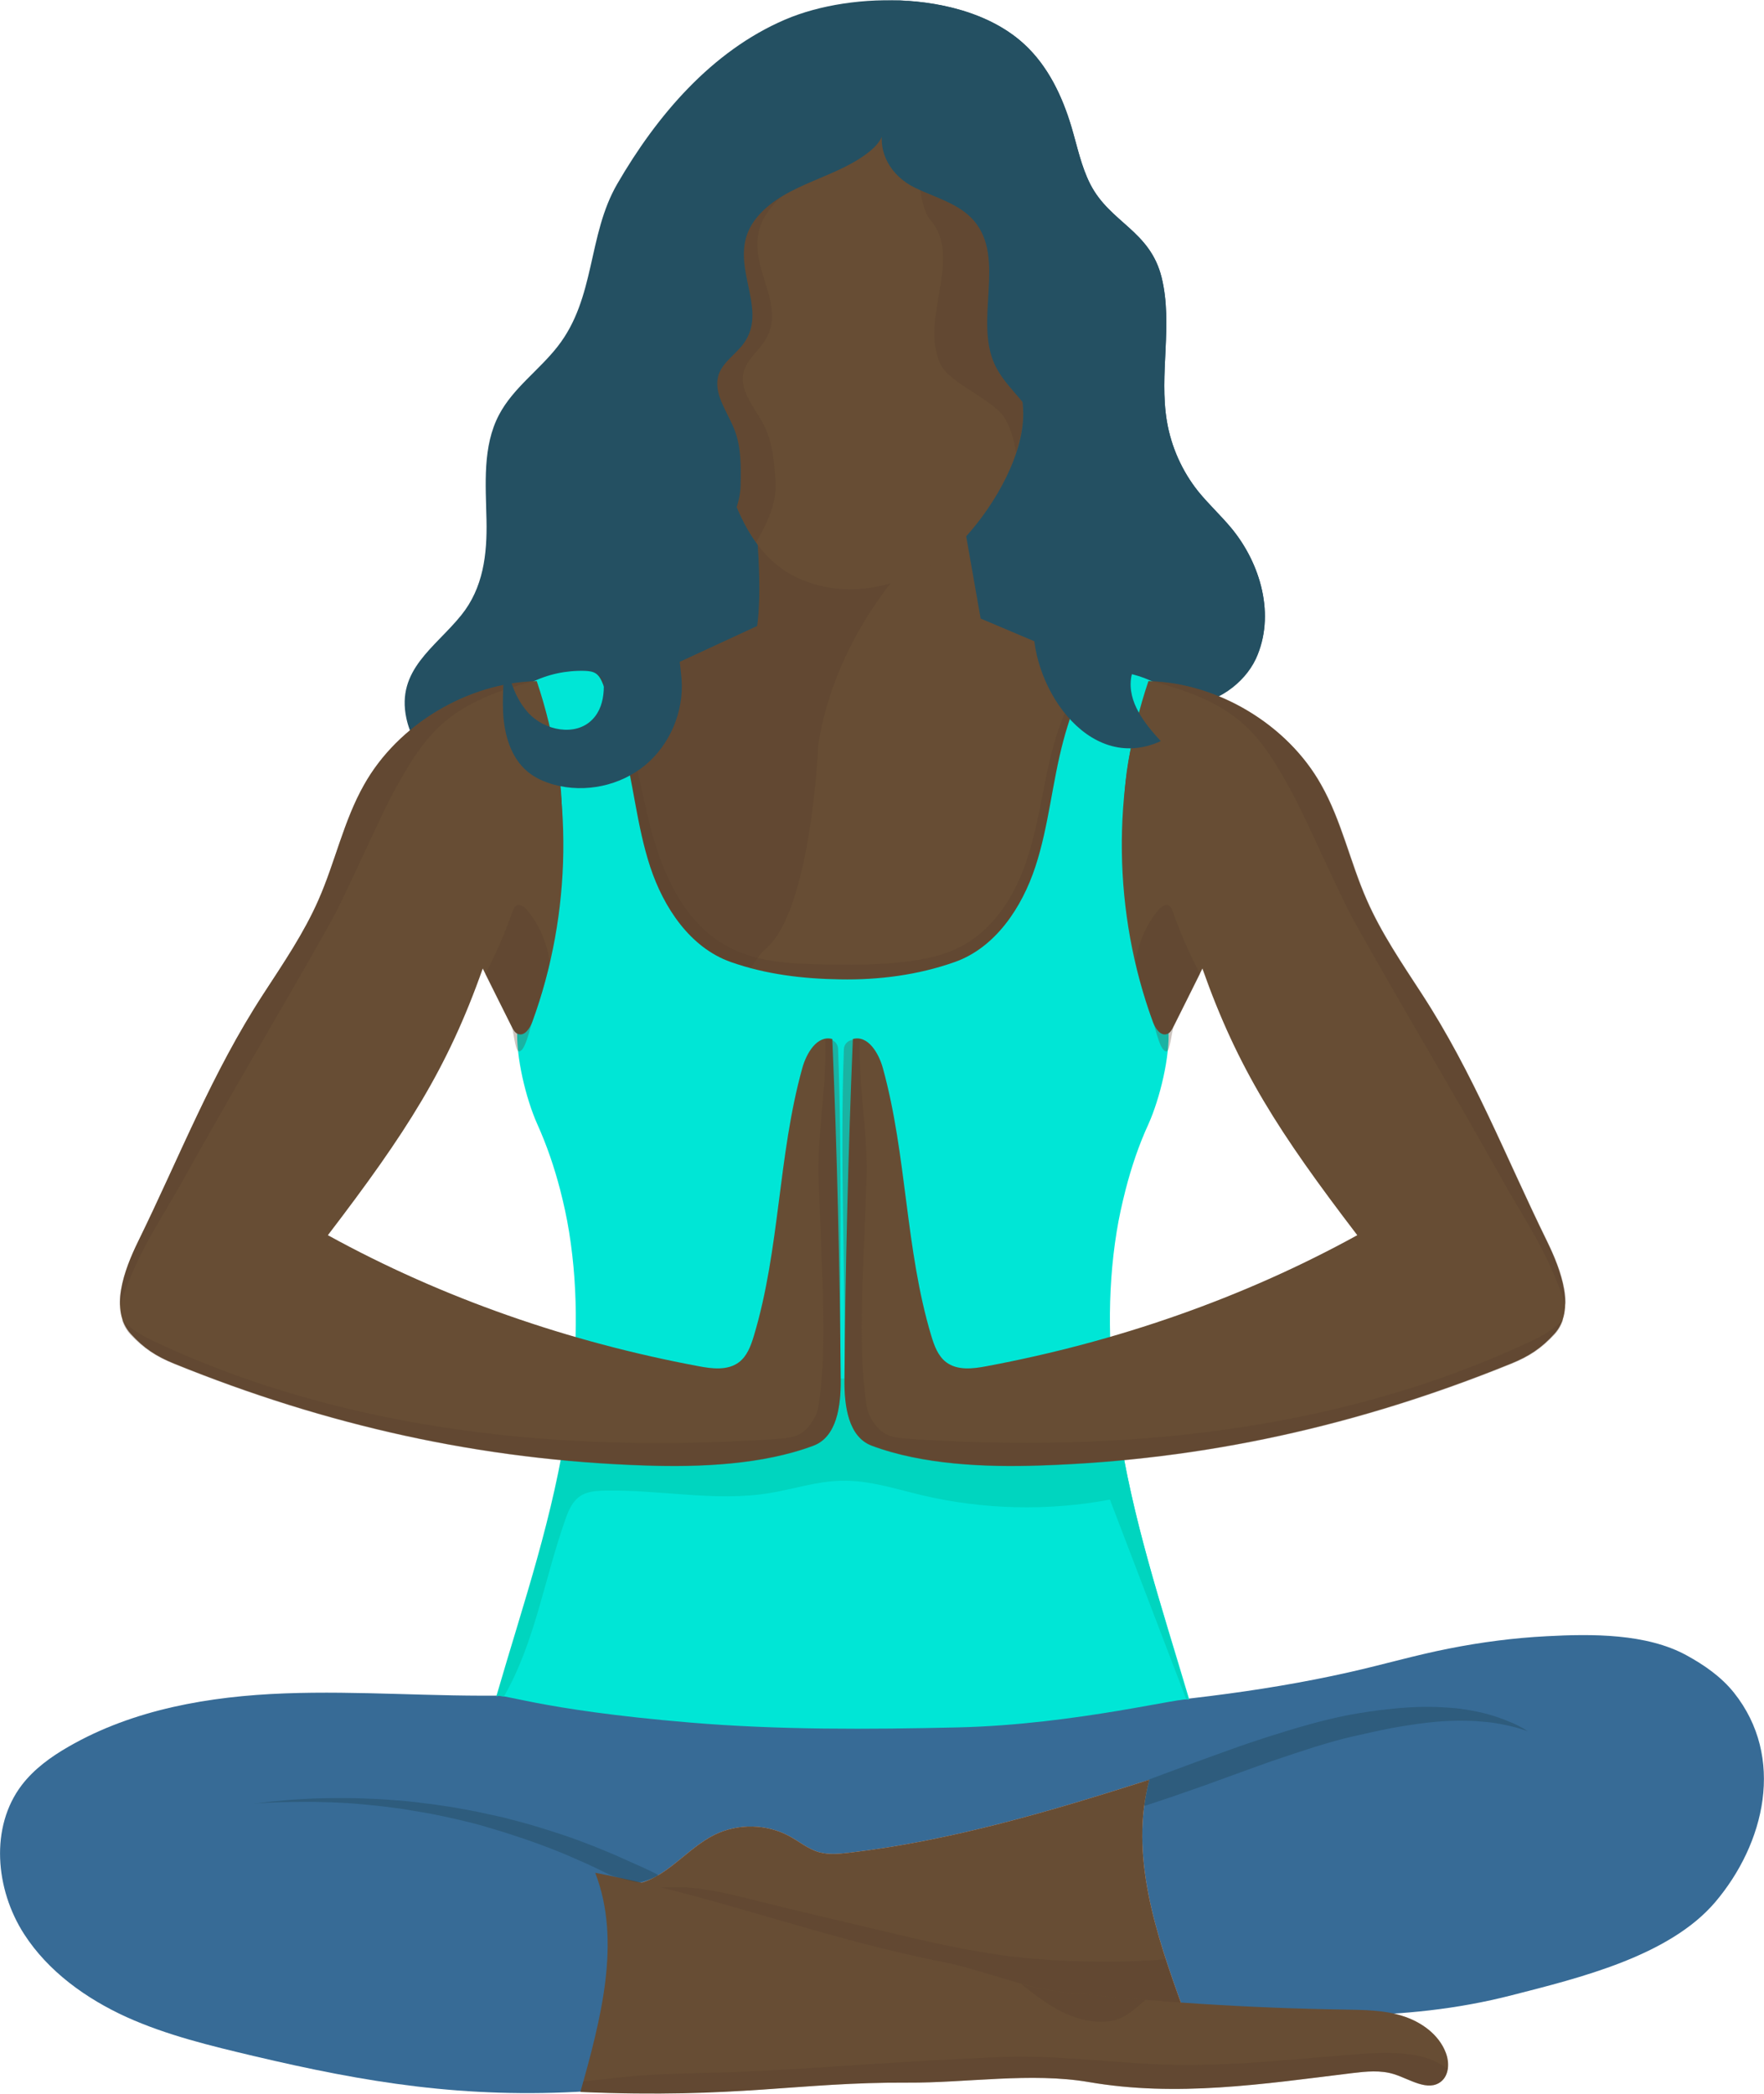 <?xml version="1.0" encoding="utf-8"?>
<!-- Generator: Adobe Illustrator 23.0.6, SVG Export Plug-In . SVG Version: 6.00 Build 0)  -->
<svg version="1.1" id="Layer_1" xmlns="http://www.w3.org/2000/svg" xmlns:xlink="http://www.w3.org/1999/xlink" x="0px" y="0px"
	 viewBox="0 0 94.42 112.04" style="enable-background:new 0 0 94.42 112.04;" xml:space="preserve">
<style type="text/css">
	.st0{opacity:0.26;}
	.st1{clip-path:url(#SVGID_2_);}
	.st2{fill:#FFFFFF;}
	.st3{clip-path:url(#SVGID_6_);}
	.st4{clip-path:url(#SVGID_10_);}
	.st5{clip-path:url(#SVGID_14_);}
	.st6{opacity:0.76;}
	.st7{clip-path:url(#SVGID_18_);}
	.st8{clip-path:url(#SVGID_20_);fill:#EBF9FF;}
	.st9{fill:#EBF9FF;}
	.st10{clip-path:url(#SVGID_22_);}
	.st11{clip-path:url(#SVGID_24_);fill:#EBF9FF;}
	.st12{fill:none;}
	.st13{fill:none;stroke:#D4D4D1;stroke-width:0.75;stroke-miterlimit:10;}
	.st14{fill:#1F6B9A;}
	.st15{fill:#00C0E5;}
	.st16{opacity:0.8;}
	.st17{opacity:0.26;clip-path:url(#SVGID_26_);}
	.st18{clip-path:url(#SVGID_28_);}
	.st19{clip-path:url(#SVGID_26_);fill:#FFFFFF;}
	.st20{opacity:0.3;}
	.st21{clip-path:url(#SVGID_32_);}
	.st22{clip-path:url(#SVGID_34_);fill:#FFB029;}
	.st23{clip-path:url(#SVGID_36_);}
	.st24{clip-path:url(#SVGID_38_);fill:#FFB029;}
	.st25{fill:#FFB029;}
	.st26{clip-path:url(#SVGID_40_);}
	.st27{clip-path:url(#SVGID_44_);}
	.st28{clip-path:url(#SVGID_48_);}
	.st29{clip-path:url(#SVGID_50_);fill:#EBF9FF;}
	.st30{clip-path:url(#SVGID_52_);fill:#FFFFFF;}
	.st31{fill:none;stroke:#1F6B9A;stroke-width:0.75;stroke-miterlimit:10;}
	.st32{fill:none;stroke:#D6EDF9;stroke-width:2;stroke-miterlimit:10;}
	.st33{fill:#00E6D6;}
	.st34{fill:#ADDBF4;}
	.st35{fill:#BCBDBF;}
	.st36{fill:#D0D2D3;}
	.st37{fill:#E99F73;}
	.st38{fill:#245062;}
	.st39{fill:#376B96;}
	.st40{opacity:0.2;}
	.st41{clip-path:url(#SVGID_54_);fill:#5D98E9;}
	.st42{clip-path:url(#SVGID_56_);fill:#5D98E9;}
	.st43{fill:#D6EDF9;}
	.st44{opacity:0.15;}
	.st45{clip-path:url(#SVGID_58_);fill:#393C4F;}
	.st46{opacity:0.4;}
	.st47{clip-path:url(#SVGID_60_);fill:#AB8774;}
	.st48{fill:#7C5016;}
	.st49{fill:#8CC53F;}
	.st50{fill:#5D3725;}
	.st51{fill:#7FB439;}
	.st52{clip-path:url(#SVGID_62_);fill:#AB8774;}
	.st53{opacity:0.1;}
	.st54{clip-path:url(#SVGID_64_);fill:#393C4F;}
	.st55{opacity:0.25;}
	.st56{clip-path:url(#SVGID_66_);fill:#393C4F;}
	.st57{fill:#674D34;}
	.st58{clip-path:url(#SVGID_68_);fill:#563E2B;}
	.st59{clip-path:url(#SVGID_70_);fill:#563E2B;}
	.st60{clip-path:url(#SVGID_72_);fill:#563E2B;}
	.st61{fill:#FCBB98;}
	.st62{clip-path:url(#SVGID_74_);fill:#563E2B;}
	.st63{fill:#FEC19E;}
	.st64{clip-path:url(#SVGID_76_);fill:#163943;}
	.st65{clip-path:url(#SVGID_78_);fill:#163943;}
	.st66{clip-path:url(#SVGID_80_);fill:#563E2B;}
	.st67{fill:#00D5BF;}
	.st68{clip-path:url(#SVGID_82_);fill:#563E2B;}
	.st69{clip-path:url(#SVGID_84_);fill:#563E2B;}
	.st70{clip-path:url(#SVGID_86_);fill:#563E2B;}
	.st71{clip-path:url(#SVGID_88_);fill:#563E2B;}
	.st72{clip-path:url(#SVGID_90_);fill:#563E2B;}
	.st73{clip-path:url(#SVGID_92_);fill:#563E2B;}
	.st74{clip-path:url(#SVGID_94_);fill:#563E2B;}
	.st75{clip-path:url(#SVGID_96_);fill:#563E2B;}
	.st76{clip-path:url(#SVGID_100_);}
	.st77{clip-path:url(#SVGID_102_);}
	.st78{clip-path:url(#SVGID_106_);}
	.st79{clip-path:url(#SVGID_108_);}
	.st80{clip-path:url(#SVGID_112_);}
	.st81{clip-path:url(#SVGID_114_);}
	.st82{clip-path:url(#SVGID_118_);}
	.st83{clip-path:url(#SVGID_120_);}
	.st84{fill:#00C1E6;}
	.st85{fill:#1F6B99;}
	.st86{fill:#F9F7F9;}
	.st87{clip-path:url(#SVGID_124_);fill:#5D98E9;}
	.st88{clip-path:url(#SVGID_126_);fill:url(#SVGID_127_);}
	.st89{clip-path:url(#SVGID_129_);fill:#3457B4;}
	.st90{clip-path:url(#SVGID_131_);fill:#5D98E9;}
	.st91{fill:#D4D4D1;}
	.st92{fill:#FFCCBA;}
	.st93{clip-path:url(#SVGID_133_);fill:#393C4F;}
	.st94{clip-path:url(#SVGID_135_);fill:#AB8774;}
	.st95{clip-path:url(#SVGID_137_);fill:#AB8774;}
	.st96{fill:#A0A0A0;}
	.st97{fill:#FAB045;}
	.st98{clip-path:url(#SVGID_139_);fill:#393C4F;}
	.st99{clip-path:url(#SVGID_141_);fill:#393C4F;}
	.st100{clip-path:url(#SVGID_143_);fill:#393C4F;}
	.st101{clip-path:url(#SVGID_145_);fill:#393C4F;}
	.st102{clip-path:url(#SVGID_147_);}
	.st103{clip-path:url(#SVGID_149_);fill:#AB8774;}
	.st104{clip-path:url(#SVGID_151_);fill:#3A3C50;}
	.st105{fill:#0D5A7F;}
	.st106{fill:#00D2BD;}
	.st107{clip-path:url(#SVGID_153_);}
	.st108{clip-path:url(#SVGID_155_);fill:#AB8774;}
	.st109{fill:#E6E4E6;}
	.st110{fill:#F3F3F3;}
	.st111{opacity:0.39;}
	.st112{clip-path:url(#SVGID_157_);fill:#1C414E;}
	.st113{clip-path:url(#SVGID_159_);fill:#1C414E;}
	.st114{clip-path:url(#SVGID_161_);fill:#5D98E9;}
	.st115{clip-path:url(#SVGID_163_);fill:#AB8774;}
	.st116{clip-path:url(#SVGID_165_);fill:#5D98E9;}
	.st117{fill:#F8D581;}
	.st118{clip-path:url(#SVGID_167_);fill:#5D98E9;}
	.st119{clip-path:url(#SVGID_169_);fill:#5D98E9;}
	.st120{clip-path:url(#SVGID_171_);fill:#393C4F;}
	.st121{clip-path:url(#SVGID_173_);fill:#AB8774;}
	.st122{clip-path:url(#SVGID_175_);fill:#AB8774;}
	.st123{clip-path:url(#SVGID_177_);fill:#393C4F;}
	.st124{clip-path:url(#SVGID_179_);fill:#393C4F;}
	.st125{clip-path:url(#SVGID_181_);fill:#563E2B;}
	.st126{clip-path:url(#SVGID_183_);fill:#563E2B;}
	.st127{clip-path:url(#SVGID_185_);fill:#563E2B;}
	.st128{clip-path:url(#SVGID_187_);fill:#563E2B;}
	.st129{clip-path:url(#SVGID_189_);fill:#163943;}
	.st130{clip-path:url(#SVGID_191_);fill:#163943;}
	.st131{clip-path:url(#SVGID_193_);fill:#563E2B;}
	.st132{clip-path:url(#SVGID_195_);fill:#563E2B;}
	.st133{clip-path:url(#SVGID_197_);fill:#563E2B;}
	.st134{clip-path:url(#SVGID_199_);fill:#563E2B;}
	.st135{clip-path:url(#SVGID_201_);fill:#563E2B;}
	.st136{clip-path:url(#SVGID_203_);fill:#563E2B;}
	.st137{clip-path:url(#SVGID_205_);fill:#563E2B;}
	.st138{clip-path:url(#SVGID_207_);fill:#563E2B;}
	.st139{clip-path:url(#SVGID_209_);fill:#563E2B;}
	.st140{clip-path:url(#SVGID_211_);fill:#5D98E9;}
	.st141{clip-path:url(#SVGID_213_);fill:url(#SVGID_214_);}
	.st142{clip-path:url(#SVGID_216_);fill:#3457B4;}
	.st143{clip-path:url(#SVGID_218_);fill:#5D98E9;}
	.st144{clip-path:url(#SVGID_220_);fill:#393C4F;}
	.st145{clip-path:url(#SVGID_222_);fill:#AB8774;}
	.st146{clip-path:url(#SVGID_224_);fill:#AB8774;}
	.st147{clip-path:url(#SVGID_226_);fill:#393C4F;}
	.st148{clip-path:url(#SVGID_228_);fill:#393C4F;}
	.st149{clip-path:url(#SVGID_230_);fill:#393C4F;}
	.st150{clip-path:url(#SVGID_232_);fill:#393C4F;}
	.st151{clip-path:url(#SVGID_234_);}
	.st152{clip-path:url(#SVGID_236_);fill:#AB8774;}
	.st153{clip-path:url(#SVGID_238_);fill:#3A3C50;}
	.st154{clip-path:url(#SVGID_240_);}
	.st155{clip-path:url(#SVGID_242_);fill:#AB8774;}
	.st156{clip-path:url(#SVGID_244_);fill:#1C414E;}
	.st157{clip-path:url(#SVGID_246_);fill:#1C414E;}
	.st158{clip-path:url(#SVGID_248_);fill:#5D98E9;}
	.st159{clip-path:url(#SVGID_250_);fill:#AB8774;}
	.st160{clip-path:url(#SVGID_252_);fill:#5D98E9;}
</style>
<g>
	<path class="st38" d="M65.89,28.24c-0.56-0.67-1.21-1.27-1.76-1.95c-0.86-1.08-1.44-2.38-1.67-3.74c-0.43-2.54,0.33-5.18-0.28-7.69
		c-0.62-2.53-2.76-2.93-3.82-5c-0.49-0.96-0.7-2.03-1.01-3.07c-0.49-1.64-1.25-3.24-2.5-4.4c-3.08-2.87-9.17-2.91-12.83-1.34
		c-3.94,1.69-6.87,5.15-8.98,8.79c-1.6,2.76-1.15,6.09-3.19,8.7c-0.99,1.27-2.39,2.23-3.14,3.66c-0.89,1.69-0.71,3.72-0.67,5.63
		c0.04,1.83-0.17,3.63-1.35,5.09c-1.39,1.73-3.49,2.92-2.94,5.51c0.36,1.7,1.71,3.07,3.28,3.81c1.57,0.75,3.34,0.95,5.08,1.01
		c4.11,0.13,8.47-0.61,11.61-3.27c0.93-0.79,1.85-1.92,3.11-2.19c1.11-0.24,1.39,0.27,2.34,0.61c2.24,0.8,5.45,0.61,7.59-0.39
		c1.31-0.61,2.51-1.64,3.95-1.67c1.89-0.04,2.97,1.61,4.88,1.43c1.51-0.15,2.99-1.14,3.64-2.52C68.28,32.95,67.49,30.16,65.89,28.24
		"/>
	<path class="st38" d="M44.49,37.77c-1.25,0.27-2.17,1.4-3.1,2.19c-2.88,2.45-6.8,3.27-10.61,3.29c3.91,0.04,7.98-0.76,10.95-3.29
		c0.93-0.79,1.85-1.92,3.11-2.19c0.13-0.03,0.25-0.04,0.36-0.05C44.99,37.69,44.77,37.71,44.49,37.77"/>
	<path class="st38" d="M65.89,28.24c-0.56-0.67-1.21-1.27-1.76-1.95c-0.86-1.08-1.44-2.38-1.67-3.74c-0.43-2.54,0.33-5.18-0.28-7.69
		c-0.62-2.53-2.76-2.93-3.82-5c-0.49-0.96-0.7-2.03-1.01-3.07c-0.49-1.64-1.25-3.24-2.5-4.4C53.06,0.71,50.25,0,47.5,0.01
		c2.64,0.05,5.29,0.77,7.01,2.37c1.25,1.16,2.02,2.76,2.5,4.4c0.31,1.03,0.52,2.11,1.01,3.07c1.06,2.07,3.2,2.47,3.82,5
		c0.61,2.51-0.15,5.15,0.28,7.69c0.23,1.36,0.81,2.66,1.67,3.74c0.54,0.69,1.19,1.28,1.76,1.95c1.6,1.92,2.39,4.71,1.33,6.98
		c-0.65,1.38-2.12,2.38-3.64,2.52c-0.05,0-0.09,0-0.13,0c0.15,0.01,0.3,0.01,0.47,0c1.51-0.15,2.99-1.14,3.64-2.52
		C68.28,32.95,67.49,30.16,65.89,28.24"/>
	<path class="st38" d="M58.37,36.31c-1.44,0.03-2.64,1.05-3.95,1.67c-1.26,0.59-2.89,0.89-4.48,0.88c1.69,0.06,3.47-0.25,4.82-0.88
		c1.28-0.6,2.46-1.59,3.87-1.66C58.55,36.31,58.46,36.31,58.37,36.31"/>
	<path class="st57" d="M40.53,28.8c0,0,0.26,2.84,0,4.7l-12.08,5.59c-2.08,0.47,2.62,21.87,2.62,21.87l29.23-0.93
		c0,0,5.89-21.43,3.69-22.06l-11.5-4.87l-0.83-4.72L40.53,28.8z"/>
	<g class="st20">
		<g>
			<defs>
				<rect id="SVGID_180_" x="27.92" y="28.39" width="23.79" height="33.36"/>
			</defs>
			<clipPath id="SVGID_2_">
				<use xlink:href="#SVGID_180_"  style="overflow:visible;"/>
			</clipPath>
			<path style="clip-path:url(#SVGID_2_);fill:#563E2B;" d="M40.98,50.78c2.46-2.07,2.82-10.94,2.82-10.94
				c0.88-5.62,4.57-9.45,4.57-9.45l3.33-1.72l-0.05-0.28L40.53,28.8c0,0,0.26,2.84,0,4.7l-12.08,5.59
				c-2.08,0.47,2.62,21.87,2.62,21.87l4.76,0.78C35.82,61.75,39.35,52.15,40.98,50.78"/>
		</g>
	</g>
	<path class="st57" d="M55.3,12.93c-0.76-2.84-2.04-4.6-5.33-5.43c-2.33-0.59-4.79-0.53-7.21-0.47c-0.72,0.02-1.45,0.04-2.1,0.31
		c-2.26,0.92-1.52,3.62-1.74,5.31c-0.15,1.17-0.76,2.26-1.08,3.4c-0.65,2.29-0.15,4.69,0.39,7c0.62,2.64,1.47,6.47,4.43,7.86
		c3.17,1.49,6.9,0.13,9.01-2.16c1.61-1.76,3.23-4.58,3.09-6.88c-0.1-1.62-0.49-3.28,0.02-4.83c0.21-0.61,0.55-1.19,0.69-1.81
		C55.64,14.47,55.5,13.68,55.3,12.93"/>
	<g class="st20">
		<g>
			<defs>
				<rect id="SVGID_182_" x="37.52" y="7" width="9.45" height="22.04"/>
			</defs>
			<clipPath id="SVGID_4_">
				<use xlink:href="#SVGID_182_"  style="overflow:visible;"/>
			</clipPath>
			<path style="clip-path:url(#SVGID_4_);fill:#563E2B;" d="M46.88,7.18c0.04-0.04,0.07-0.08,0.1-0.13
				c-1.4-0.09-2.82-0.06-4.22-0.02c-0.71,0.02-1.45,0.04-2.1,0.31c-2.26,0.91-1.52,3.62-1.74,5.31c-0.15,1.17-0.76,2.26-1.08,3.4
				c-0.65,2.29-0.15,4.69,0.39,7c0.43,1.82,0.97,4.22,2.24,5.98c0.6-1.04,1.12-2.1,1.04-3.29c-0.07-1.01-0.15-2.05-0.6-2.95
				c-0.47-0.94-1.35-1.84-1.11-2.85c0.16-0.69,0.8-1.15,1.17-1.75c1.32-2.15-1.58-4.39,0.12-6.84C42.46,9.38,45.28,8.87,46.88,7.18"
				/>
		</g>
	</g>
	<g class="st20">
		<g>
			<defs>
				<rect id="SVGID_184_" x="48.39" y="7.29" width="7.15" height="16.92"/>
			</defs>
			<clipPath id="SVGID_6_">
				<use xlink:href="#SVGID_184_"  style="overflow:visible;"/>
			</clipPath>
			<path style="clip-path:url(#SVGID_6_);fill:#563E2B;" d="M49.97,7.5c-0.33-0.08-0.66-0.15-1-0.21l-0.58,1.19
				c1.09,0.53,0.64,2.39,1.43,3.32c1.72,2.02-0.61,5.26,0.51,7.67c0.51,1.09,2.89,1.91,3.48,2.96c0.31,0.56,0.48,1.16,0.57,1.79
				c0.26-0.8,0.42-1.6,0.37-2.34c-0.1-1.62-0.49-3.28,0.03-4.83c0.2-0.61,0.54-1.19,0.69-1.81c0.17-0.76,0.03-1.54-0.17-2.29
				C54.54,10.1,53.26,8.33,49.97,7.5"/>
		</g>
	</g>
	<path class="st39" d="M92.81,90.58c-0.68-0.85-1.59-1.48-2.54-2c-2.14-1.17-5.06-1.15-7.48-1.02c-1.76,0.09-3.51,0.32-5.23,0.66
		c-1.79,0.35-3.53,0.86-5.31,1.26c-4.95,1.12-10,1.63-15.05,2.01c-2.5,0.19-4.99,0.25-7.5,0.17c-1.69-0.05-3.37-0.12-5.06-0.19
		c-0.47-0.33-1.07-0.48-1.65-0.55c-1.62-0.2-3.26,0.01-4.89,0c-3.71-0.02-7.12-0.27-10.84-0.19c-4.01,0.08-8.02-0.26-12.03-0.11
		s-8.09,0.85-11.56,2.85c-0.94,0.54-1.84,1.19-2.5,2.05c-1.72,2.25-1.42,5.59,0.12,7.98c1.29,2,3.31,3.45,5.48,4.44
		c2.17,0.98,4.51,1.54,6.83,2.09c5.98,1.41,11.23,2.29,17.87,1.88c1.59-3.35,1.82-7.55,1.86-11.26c2.31,0.6,4.75-1.08,7.13-0.92
		c1.39,0.1,2.68,0.74,4.05,1.02c0.16-0.18,0.3-0.39,0.41-0.6c2.34-0.31,6.15-0.7,7.21-0.8c2.37-0.21,6.33-2.34,8.62-2.98
		c0.12,3.7,0.44,7.9,2.1,11.22c6.65,0.27,12.13,0.71,18.08-0.82c3.59-0.92,8.4-2.08,10.87-4.97C94.47,98.66,95.57,94.04,92.81,90.58
		"/>
	<path class="st61" d="M63.31,107.45c-1.28,0.66-2.78,0.67-4.22,0.67c-2.2,0-4.43-0.01-6.57-0.54c-1.72-0.43-3.33-1.19-4.95-1.9
		c-4.42-1.94-8.98-3.56-13.63-4.84c1.69-0.26,2.79-1.91,4.32-2.66c1.25-0.61,2.79-0.58,4.01,0.09c0.53,0.29,1,0.69,1.58,0.85
		c0.51,0.14,1.05,0.09,1.57,0.03c5.49-0.64,10.83-2.23,16.1-3.91C60.44,99.28,61.88,103.51,63.31,107.45"/>
	<path class="st57" d="M63.31,107.45c-1.28,0.66-2.78,0.67-4.22,0.67c-2.2,0-4.43-0.01-6.57-0.54c-1.72-0.43-3.33-1.19-4.95-1.9
		c-4.42-1.94-8.98-3.56-13.63-4.84c1.69-0.26,2.79-1.91,4.32-2.66c1.25-0.61,2.79-0.58,4.01,0.09c0.53,0.29,1,0.69,1.58,0.85
		c0.51,0.14,1.05,0.09,1.57,0.03c5.49-0.64,10.83-2.23,16.1-3.91C60.44,99.28,61.88,103.51,63.31,107.45"/>
	<g class="st20">
		<g>
			<defs>
				<rect id="SVGID_186_" x="34.7" y="101" width="28.61" height="7.12"/>
			</defs>
			<clipPath id="SVGID_8_">
				<use xlink:href="#SVGID_186_"  style="overflow:visible;"/>
			</clipPath>
			<path style="clip-path:url(#SVGID_8_);fill:#563E2B;" d="M55.44,104.83c-2.54-0.2-5.05-0.75-7.52-1.34
				c-2.48-0.59-4.96-1.16-7.44-1.78c-1.23-0.31-2.49-0.63-3.76-0.71c-0.66-0.04-1.35,0.03-2.03,0.03c4.39,1.25,8.69,2.79,12.86,4.63
				c1.62,0.71,3.23,1.47,4.95,1.9c2.14,0.53,4.37,0.54,6.57,0.54c1.44,0,2.94-0.01,4.22-0.67c-0.31-0.85-0.62-1.71-0.9-2.58
				C60.09,105.04,57.76,105.01,55.44,104.83"/>
		</g>
	</g>
	<path class="st57" d="M31.07,111.95c1.06-3.81,2.22-8.04,0.79-11.73c6.66,1.29,12.08,3.5,18.74,4.8c1.7,0.33,4.25,1.34,5.97,1.54
		c5.11,0.57,10.24,0.9,15.38,0.98c1.05,0.02,2.12,0.02,3.12,0.34c1,0.31,1.95,0.99,2.32,1.97c0.2,0.52,0.18,1.19-0.25,1.54
		c-0.7,0.56-1.66-0.12-2.51-0.39c-0.72-0.23-1.5-0.15-2.25-0.06c-4.8,0.59-9.4,1.29-14.09,0.48c-3.1-0.53-6.57,0.05-9.71,0.03
		C42.73,111.42,39.49,112.31,31.07,111.95"/>
	<path class="st63" d="M38.05,73.21c0,0.01-0.01,0.02-0.01,0.03"/>
	<g class="st20">
		<g>
			<defs>
				<rect id="SVGID_188_" x="13.58" y="96.22" width="21.65" height="4.5"/>
			</defs>
			<clipPath id="SVGID_10_">
				<use xlink:href="#SVGID_188_"  style="overflow:visible;"/>
			</clipPath>
			<path style="clip-path:url(#SVGID_10_);fill:#163943;" d="M33.48,99.52c-0.13-0.06-0.26-0.12-0.4-0.18
				c-0.14-0.06-0.28-0.12-0.42-0.18c-0.28-0.12-0.58-0.24-0.88-0.36c-0.61-0.24-1.25-0.48-1.93-0.7c-0.68-0.22-1.38-0.44-2.1-0.63
				c-0.18-0.05-0.36-0.09-0.54-0.14l-0.27-0.07l-0.27-0.06l-0.27-0.06l-0.14-0.03l-0.14-0.03l-0.55-0.12
				c-0.74-0.15-1.49-0.28-2.22-0.38c-0.18-0.03-0.37-0.05-0.55-0.07c-0.18-0.02-0.37-0.05-0.55-0.07c-0.36-0.04-0.72-0.08-1.07-0.1
				c-0.7-0.06-1.39-0.09-2.03-0.11c-0.32,0-0.64-0.01-0.94-0.01c-0.31,0.01-0.6,0-0.88,0.01c-0.56,0.01-1.08,0.04-1.54,0.07
				c-0.23,0.02-0.44,0.03-0.64,0.05c-0.2,0.02-0.38,0.04-0.54,0.05c-0.16,0.02-0.31,0.03-0.43,0.05c-0.13,0.01-0.23,0.03-0.32,0.04
				c-0.17,0.02-0.27,0.03-0.27,0.03s0.09,0,0.27-0.02c0.09-0.01,0.2-0.01,0.32-0.02c0.13-0.01,0.27-0.02,0.44-0.02
				c0.16-0.01,0.34-0.02,0.54-0.02c0.2,0,0.41-0.01,0.64-0.01c0.46-0.01,0.97-0.01,1.53,0.01c0.28,0,0.57,0.02,0.87,0.03
				c0.3,0.01,0.61,0.04,0.93,0.06c0.64,0.06,1.31,0.12,2,0.22c0.35,0.04,0.7,0.1,1.05,0.16c0.18,0.03,0.36,0.06,0.53,0.09
				c0.18,0.03,0.36,0.06,0.54,0.1c0.72,0.14,1.44,0.31,2.16,0.49l0.54,0.15l0.13,0.04l0.13,0.04l0.27,0.08l0.27,0.08l0.26,0.08
				c0.17,0.06,0.35,0.11,0.52,0.17c0.69,0.22,1.37,0.47,2.02,0.72c0.65,0.25,1.26,0.52,1.84,0.78c0.29,0.14,0.57,0.26,0.84,0.4
				c0.13,0.07,0.27,0.13,0.4,0.19c0.13,0.07,1.6,0.49,1.6,0.4c0,0,1.2-0.29,0.97-0.4C34.78,100.09,34,99.75,33.48,99.52"/>
		</g>
	</g>
	<g class="st20">
		<g>
			<defs>
				<rect id="SVGID_190_" x="61.1" y="91.34" width="20.66" height="5.29"/>
			</defs>
			<clipPath id="SVGID_12_">
				<use xlink:href="#SVGID_190_"  style="overflow:visible;"/>
			</clipPath>
			<path style="clip-path:url(#SVGID_12_);fill:#163943;" d="M81.53,92.49c-0.08-0.04-0.17-0.09-0.28-0.15
				c-0.11-0.05-0.24-0.12-0.4-0.18c-0.3-0.13-0.67-0.27-1.12-0.4c-0.44-0.13-0.95-0.23-1.51-0.31c-0.28-0.04-0.58-0.06-0.88-0.08
				c-0.3-0.02-0.62-0.03-0.95-0.03c-0.65,0-1.33,0.04-2.03,0.12c-0.7,0.07-1.42,0.18-2.14,0.31c-0.73,0.14-1.46,0.32-2.18,0.52
				c-0.72,0.2-1.43,0.42-2.13,0.64c-0.7,0.23-1.38,0.45-2.03,0.69c-0.65,0.23-1.28,0.46-1.88,0.68c-0.59,0.22-1.16,0.43-1.67,0.62
				c-0.45,0.17-0.86,0.32-1.24,0.46c0.14-0.04,0.27-0.09,0.41-0.13c-0.12,0.46-0.21,0.93-0.27,1.4c0.03-0.01,0.07-0.02,0.1-0.03
				c0.43-0.14,0.91-0.3,1.44-0.48c0.52-0.18,1.09-0.38,1.69-0.59c0.6-0.22,1.22-0.44,1.87-0.68c0.65-0.23,1.31-0.48,1.99-0.71
				c0.68-0.23,1.37-0.46,2.07-0.68c0.69-0.21,1.39-0.42,2.08-0.57c0.7-0.16,1.38-0.31,2.05-0.44c0.67-0.12,1.32-0.22,1.93-0.29
				c0.62-0.07,1.2-0.1,1.74-0.1c0.27,0,0.53,0.01,0.78,0.02c0.25,0.02,0.48,0.04,0.7,0.06c0.44,0.05,0.82,0.13,1.13,0.2
				c0.31,0.07,0.55,0.14,0.72,0.2c0.16,0.05,0.25,0.08,0.25,0.08S81.68,92.58,81.53,92.49"/>
		</g>
	</g>
	<g class="st20">
		<g>
			<defs>
				<rect id="SVGID_192_" x="30.89" y="36" width="28.29" height="18.27"/>
			</defs>
			<clipPath id="SVGID_14_">
				<use xlink:href="#SVGID_192_"  style="overflow:visible;"/>
			</clipPath>
			<path style="clip-path:url(#SVGID_14_);fill:#563E2B;" d="M58.39,39.03c-1.28,2.78-1.1,6.05-2.25,8.88
				c-1.35,3.33-4.62,5.8-8.19,6.2c-0.96,0.11-1.93,0.07-2.89,0.09c-2.75,0.04-5.69,0.41-8.06-0.97c-1.35-0.79-2.36-2.09-3-3.52
				c-0.63-1.43-0.92-3-1.05-4.56c-0.07-0.78-0.1-1.57-0.29-2.33c-0.16-0.68-0.45-1.33-0.7-1.98c-0.39-1.02-0.71-2.07-0.96-3.14
				c-0.08-0.34-0.15-0.7-0.07-1.04c0.08-0.34,0.37-0.66,0.72-0.66c0.41-0.01,0.7,0.38,0.9,0.73c1.28,2.28,1.6,4.95,2.25,7.48
				c0.65,2.53,1.81,5.16,4.1,6.42c1.57,0.87,3.45,0.95,5.24,0.98c1.53,0.03,3.07,0.03,4.59-0.18c0.94-0.13,1.88-0.34,2.71-0.78
				c1.28-0.67,2.25-1.84,2.9-3.13c0.65-1.29,1-2.71,1.29-4.12c0.27-1.32,0.49-2.66,0.89-3.95c0.23-0.73,0.52-1.45,0.86-2.13
				c0.34-0.68,1.01-1.45,1.72-1.17C59.4,37.13,58.81,38.11,58.39,39.03"/>
		</g>
	</g>
	<path class="st63" d="M52.56,73.21c0,0.01,0.01,0.02,0.01,0.03"/>
	<path class="st33" d="M59.8,75.89c-0.47-3.29-0.56-6.7-0.03-9.97c0.12-0.76,0.29-1.51,0.48-2.26c0.31-1.2,0.7-2.37,1.22-3.5
		c0.61-1.36,1.17-3.64,1.07-5.12c-0.05-0.73-0.08-0.53-0.32-1.22c-0.99-2.8-1.81-5.69-2.02-8.65c-0.21-2.96,0.21-6.02,1.59-8.65
		c-0.89-0.44-1.88-0.65-2.88-0.62c-0.2,0.01-0.41,0.03-0.58,0.14c-0.21,0.14-0.31,0.38-0.4,0.61c-0.38,0.98-0.74,1.96-1.01,2.98
		c-0.6,2.23-0.78,4.56-1.5,6.75c-0.72,2.19-2.14,4.33-4.31,5.1c-1.97,0.7-4.09,0.97-6.15,0.93c-1.97-0.03-3.95-0.26-5.85-0.93
		c-2.17-0.77-3.59-2.91-4.31-5.1c-0.72-2.19-0.9-4.52-1.5-6.75c-0.27-1.01-0.63-2-1.01-2.98c-0.09-0.23-0.2-0.48-0.4-0.61
		c-0.17-0.11-0.38-0.13-0.58-0.14c-0.99-0.03-1.99,0.18-2.87,0.62c1.37,2.63,1.8,5.69,1.59,8.65c-0.21,2.96-1.03,5.85-2.02,8.65
		c-0.24,0.69-0.28,0.49-0.32,1.22c-0.09,1.49,0.46,3.76,1.07,5.12c0.51,1.13,0.91,2.31,1.22,3.5c0.19,0.74,0.36,1.5,0.48,2.26
		c0.53,3.27,0.44,6.68-0.03,9.97c-0.76,5.29-2.34,9.78-3.83,14.91c0.08-0.28,2.07,0.69,10.33,1.38c4.75,0.4,9.59,0.37,14.35,0.26
		c6.38-0.15,12.31-1.72,12.38-1.48C62.14,85.83,60.56,81.19,59.8,75.89"/>
	<path class="st67" d="M63.63,90.97c-1.46-5.03-3.01-9.59-3.78-14.75c-0.4-0.58-0.86-1.11-1.48-1.44c-0.76-0.42-1.66-0.48-2.53-0.54
		c-6.13-0.39-12.27-0.57-18.42-0.56c-1.64,0-3.3,0.02-4.88,0.48c-0.72,0.21-1.42,0.53-2.05,0.94c-0.03,0.26-0.07,0.53-0.1,0.79
		c-0.76,5.29-2.34,9.78-3.83,14.91c0.02-0.06,0.14-0.06,0.41-0.01c1.66-2.87,2.17-6.32,3.29-9.47c0.16-0.47,0.37-0.96,0.77-1.24
		c0.37-0.26,0.85-0.3,1.3-0.31c2.94-0.07,5.9,0.6,8.81,0.14c1.3-0.21,2.57-0.64,3.88-0.67c1.48-0.04,2.91,0.44,4.35,0.78
		c3.28,0.77,6.73,0.85,10.04,0.23c1.36,3.57,2.73,7.13,4.09,10.7C63.59,90.94,63.62,90.95,63.63,90.97"/>
	<path class="st57" d="M28.73,36.45c1.98,5.87,1.89,12.42-0.24,18.24c-0.13,0.35-0.42,0.78-0.77,0.64
		c-0.16-0.06-0.25-0.23-0.33-0.39c-0.52-1.03-1.03-2.07-1.55-3.11c-1.89,5.36-4.08,8.76-8.29,14.27c6.16,3.39,12.93,5.72,19.84,7.01
		c0.73,0.14,1.56,0.24,2.16-0.21c0.44-0.33,0.64-0.88,0.8-1.41c1.4-4.65,1.29-9.64,2.59-14.32c0.22-0.81,0.8-1.79,1.61-1.57
		c0.26,6.09,0.4,12.18,0.45,18.27c0.01,1.35-0.2,3.02-1.46,3.49c-2.72,1.02-6.08,1.16-8.98,1.06c-8.81-0.28-17.08-2.14-25.24-5.45
		c-0.96-0.39-1.62-0.82-2.32-1.59c-1.15-1.26-0.36-3.41,0.39-4.94c2.24-4.57,3.94-9.01,6.72-13.27c1.06-1.63,2.16-3.24,2.94-5.02
		c0.89-2.02,1.35-4.24,2.44-6.16C21.29,38.78,25.03,36.53,28.73,36.45"/>
	<g class="st20">
		<g>
			<defs>
				<rect id="SVGID_194_" x="25.98" y="48.43" width="3.45" height="7.84"/>
			</defs>
			<clipPath id="SVGID_16_">
				<use xlink:href="#SVGID_194_"  style="overflow:visible;"/>
			</clipPath>
			<path style="clip-path:url(#SVGID_16_);fill:#563E2B;" d="M27.61,48.48c-0.08,0.06-0.12,0.17-0.16,0.26
				c-0.41,1.16-0.9,2.29-1.47,3.38c0.47,0.94,0.94,1.88,1.41,2.82c0.08,0.16,0.19,1.25,0.35,1.31c0.35,0.14,0.62-1.22,0.75-1.57
				c0.38-1.03,0.69-2.08,0.94-3.15c-0.13-1.03-0.55-2.02-1.21-2.82C28.07,48.53,27.81,48.34,27.61,48.48"/>
		</g>
	</g>
	<g class="st20">
		<g>
			<defs>
				<rect id="SVGID_196_" x="6.41" y="36.46" width="22.1" height="33.39"/>
			</defs>
			<clipPath id="SVGID_18_">
				<use xlink:href="#SVGID_196_"  style="overflow:visible;"/>
			</clipPath>
			<path style="clip-path:url(#SVGID_18_);fill:#563E2B;" d="M17.76,49.24c0.7-1.25,2.66-5.7,3.36-6.95
				c0.68-1.22,1.38-2.46,2.41-3.42c1.36-1.28,3.16-1.92,4.98-2.41c-3.63,0.16-7.26,2.39-9.03,5.55c-1.09,1.93-1.55,4.14-2.44,6.16
				c-0.78,1.78-1.88,3.39-2.94,5.02c-2.77,4.27-4.48,8.7-6.72,13.27c-0.49,1.01-1,2.28-0.97,3.39c1.09-3.12,2.01-4.21,3.62-7.11
				C12.79,57.78,14.99,54.19,17.76,49.24"/>
		</g>
	</g>
	<g class="st20">
		<g>
			<defs>
				<rect id="SVGID_198_" x="6.53" y="55.6" width="38.47" height="22.86"/>
			</defs>
			<clipPath id="SVGID_20_">
				<use xlink:href="#SVGID_198_"  style="overflow:visible;"/>
			</clipPath>
			<path style="clip-path:url(#SVGID_20_);fill:#563E2B;" d="M9.31,72.99c8.17,3.31,16.44,5.16,25.24,5.45
				c2.91,0.09,6.26-0.04,8.98-1.06c1.26-0.47,1.47-2.14,1.46-3.49c-0.04-5.91,0.09-11.85-0.13-17.76c-0.01-0.34-0.34-0.59-0.66-0.5
				c-0.01,0-0.02,0.01-0.03,0.01c0.1,2.52-0.45,5.04-0.35,7.56c0.05,1.39,0.11,2.78,0.16,4.16c0.1,2.62,0.21,5.25-0.16,7.85
				c-0.04,0.25-0.12,0.49-0.25,0.71c-0.49,0.84-0.96,1.01-1.93,1.08c-11.32,0.78-22.99-0.36-33.27-5.16
				c-0.67-0.31-1.38-0.7-1.85-1.24c0.09,0.3,0.24,0.58,0.46,0.82C7.69,72.17,8.35,72.6,9.31,72.99"/>
		</g>
	</g>
	<path class="st57" d="M61.47,36.45c-1.98,5.87-1.89,12.42,0.24,18.24c0.13,0.35,0.42,0.78,0.77,0.64c0.16-0.06,0.25-0.23,0.33-0.39
		c0.52-1.03,1.03-2.07,1.55-3.11c1.89,5.36,4.08,8.76,8.29,14.27c-6.16,3.39-12.93,5.72-19.84,7.01c-0.73,0.14-1.56,0.24-2.16-0.21
		c-0.44-0.33-0.64-0.88-0.8-1.41c-1.4-4.65-1.3-9.64-2.59-14.32c-0.22-0.81-0.8-1.79-1.61-1.57c-0.25,6.09-0.4,12.18-0.45,18.27
		c-0.01,1.35,0.2,3.02,1.46,3.49c2.72,1.02,6.08,1.16,8.98,1.06c8.81-0.28,17.08-2.14,25.24-5.45c0.96-0.39,1.62-0.82,2.32-1.59
		c1.15-1.26,0.36-3.41-0.39-4.94c-2.24-4.57-3.94-9.01-6.72-13.27c-1.06-1.63-2.16-3.24-2.94-5.02c-0.89-2.02-1.35-4.24-2.44-6.16
		C68.92,38.78,65.17,36.53,61.47,36.45"/>
	<g class="st20">
		<g>
			<defs>
				<rect id="SVGID_200_" x="60.77" y="48.43" width="3.45" height="7.84"/>
			</defs>
			<clipPath id="SVGID_22_">
				<use xlink:href="#SVGID_200_"  style="overflow:visible;"/>
			</clipPath>
			<path style="clip-path:url(#SVGID_22_);fill:#563E2B;" d="M62.6,48.48c0.08,0.06,0.12,0.17,0.16,0.26
				c0.41,1.16,0.9,2.29,1.47,3.38c-0.47,0.94-0.94,1.88-1.41,2.82c-0.08,0.16-0.19,1.25-0.35,1.31c-0.35,0.14-0.62-1.22-0.75-1.57
				c-0.38-1.03-0.69-2.08-0.94-3.15c0.13-1.03,0.55-2.02,1.21-2.82C62.13,48.53,62.4,48.34,62.6,48.48"/>
		</g>
	</g>
	<g class="st20">
		<g>
			<defs>
				<rect id="SVGID_202_" x="61.7" y="36.46" width="22.1" height="33.39"/>
			</defs>
			<clipPath id="SVGID_24_">
				<use xlink:href="#SVGID_202_"  style="overflow:visible;"/>
			</clipPath>
			<path style="clip-path:url(#SVGID_24_);fill:#563E2B;" d="M72.45,49.24c-0.7-1.25-2.66-5.7-3.36-6.95
				c-0.68-1.22-1.38-2.46-2.4-3.42c-1.36-1.28-3.16-1.92-4.99-2.41c3.63,0.16,7.26,2.39,9.04,5.55c1.09,1.93,1.55,4.14,2.44,6.16
				c0.78,1.78,1.88,3.39,2.94,5.02c2.77,4.27,4.48,8.7,6.72,13.27c0.49,1.01,1,2.28,0.97,3.39c-1.09-3.12-2.01-4.21-3.62-7.11
				C77.41,57.78,75.21,54.19,72.45,49.24"/>
		</g>
	</g>
	<g class="st20">
		<g>
			<defs>
				<rect id="SVGID_204_" x="45.09" y="55.62" width="38.59" height="22.84"/>
			</defs>
			<clipPath id="SVGID_26_">
				<use xlink:href="#SVGID_204_"  style="overflow:visible;"/>
			</clipPath>
			<path style="clip-path:url(#SVGID_26_);fill:#563E2B;" d="M80.9,72.99c-8.17,3.31-16.44,5.16-25.25,5.45
				c-2.9,0.09-6.26-0.04-8.98-1.06c-1.26-0.47-1.47-2.14-1.46-3.49c0.04-5.95-0.26-11.8-0.04-17.75c0.01-0.25,0.2-0.45,0.44-0.49
				c0.18-0.03,0.35-0.04,0.42-0.02c-0.1,2.52,0.45,5.04,0.35,7.56c-0.05,1.39-0.11,2.78-0.16,4.16c-0.1,2.62-0.21,5.25,0.16,7.85
				c0.04,0.25,0.12,0.49,0.25,0.71c0.49,0.84,0.96,1.01,1.93,1.08c11.32,0.78,22.99-0.36,33.27-5.16c0.67-0.31,1.38-0.7,1.85-1.24
				c-0.09,0.3-0.24,0.58-0.46,0.82C82.51,72.17,81.86,72.6,80.9,72.99"/>
		</g>
	</g>
	<g class="st20">
		<g>
			<defs>
				<rect id="SVGID_206_" x="31.07" y="109.86" width="46.42" height="2.18"/>
			</defs>
			<clipPath id="SVGID_28_">
				<use xlink:href="#SVGID_206_"  style="overflow:visible;"/>
			</clipPath>
			<path style="clip-path:url(#SVGID_28_);fill:#563E2B;" d="M75.48,109.94c-1.12-0.15-2.26-0.06-3.38,0.03
				c-3.46,0.28-6.91,0.67-10.39,0.49c-2.66-0.14-5.31-0.47-7.97-0.38c-2.64,0.09-5.27,0.26-7.91,0.43
				c-2.57,0.17-5.14,0.34-7.71,0.41c-1.24,0.03-2.49,0.06-3.73,0.14c-1.06,0.07-2.11,0.23-3.17,0.32c-0.05,0.19-0.1,0.38-0.16,0.56
				c8.42,0.36,11.66-0.52,17.5-0.49c3.14,0.02,6.62-0.57,9.71-0.03c4.7,0.81,9.3,0.11,14.09-0.48c0.75-0.09,1.53-0.17,2.25,0.06
				c0.85,0.27,1.82,0.95,2.51,0.39c0.21-0.17,0.32-0.41,0.36-0.68C76.92,110.28,76.26,110.04,75.48,109.94"/>
		</g>
	</g>
	<g class="st20">
		<g>
			<defs>
				<rect id="SVGID_208_" x="54.64" y="106.15" width="6.67" height="2.05"/>
			</defs>
			<clipPath id="SVGID_30_">
				<use xlink:href="#SVGID_208_"  style="overflow:visible;"/>
			</clipPath>
			<path style="clip-path:url(#SVGID_30_);fill:#563E2B;" d="M58.74,108.19c0.57,0.03,1.07-0.05,1.56-0.36
				c0.37-0.24,0.69-0.53,1.02-0.81c-1.59-0.13-3.17-0.28-4.76-0.46c-0.57-0.06-1.23-0.22-1.92-0.4
				C55.87,107.13,57.13,108.1,58.74,108.19"/>
		</g>
	</g>
	<path class="st38" d="M62.15,33.47c0.22-0.59,0.18-1.24,0.14-1.86c-0.13-1.91-0.26-3.83-0.4-5.74c-0.06-0.89-0.12-1.79-0.4-2.64
		c-0.57-1.77-2-3.18-2.52-4.97c-0.44-1.53-0.16-3.16-0.19-4.76c-0.08-4.27-4.77-7.81-8.77-8.2c-3.3-0.32-3.77,3.41-1.03,4.75
		c1.09,0.53,2.36,0.84,3.15,1.76c1.73,2.02,0,5.3,1.12,7.71c0.51,1.09,1.54,1.85,2.13,2.9c0.82,1.46,0.68,3.25,0.52,4.91
		c-0.19,1.9-0.37,3.8-0.56,5.7c-0.34,3.44,2.82,8.45,6.79,6.63c-0.84-0.92-1.8-2.08-1.58-3.43C60.75,35.14,61.77,34.48,62.15,33.47"
		/>
	<path class="st38" d="M45.52,3.36c-3.3-1.52-6.4,2.94-7.72,5.3c-1.9,3.4-3.69,6.92-4.47,10.76c-1.07,5.21-2.07,10.45-1.17,15.75
		c0.2,1.15,0.36,2.5-0.45,3.33c-0.9,0.93-2.56,0.6-3.43-0.35c-0.87-0.95-1.15-2.29-1.31-3.57c0.08,1.18-0.1,2.37-0.04,3.55
		c0.06,1.18,0.41,2.43,1.33,3.18c0.4,0.33,0.89,0.54,1.39,0.68c1.67,0.46,3.55,0.06,4.88-1.04c1.33-1.1,2.08-2.87,1.95-4.6
		c-0.15-1.94-0.67-3.27,0.36-5.08c0.98-1.72,2.75-3.24,2.8-5.29c0.02-1.01,0.04-2.05-0.33-2.99c-0.38-0.98-1.17-1.95-0.84-2.95
		c0.23-0.67,0.9-1.07,1.32-1.64c1.51-2.01-1.17-4.52,0.75-6.8c1.55-1.84,4.41-2.08,6.15-3.62C48.21,6.66,47.22,4.14,45.52,3.36"/>
</g>
</svg>
